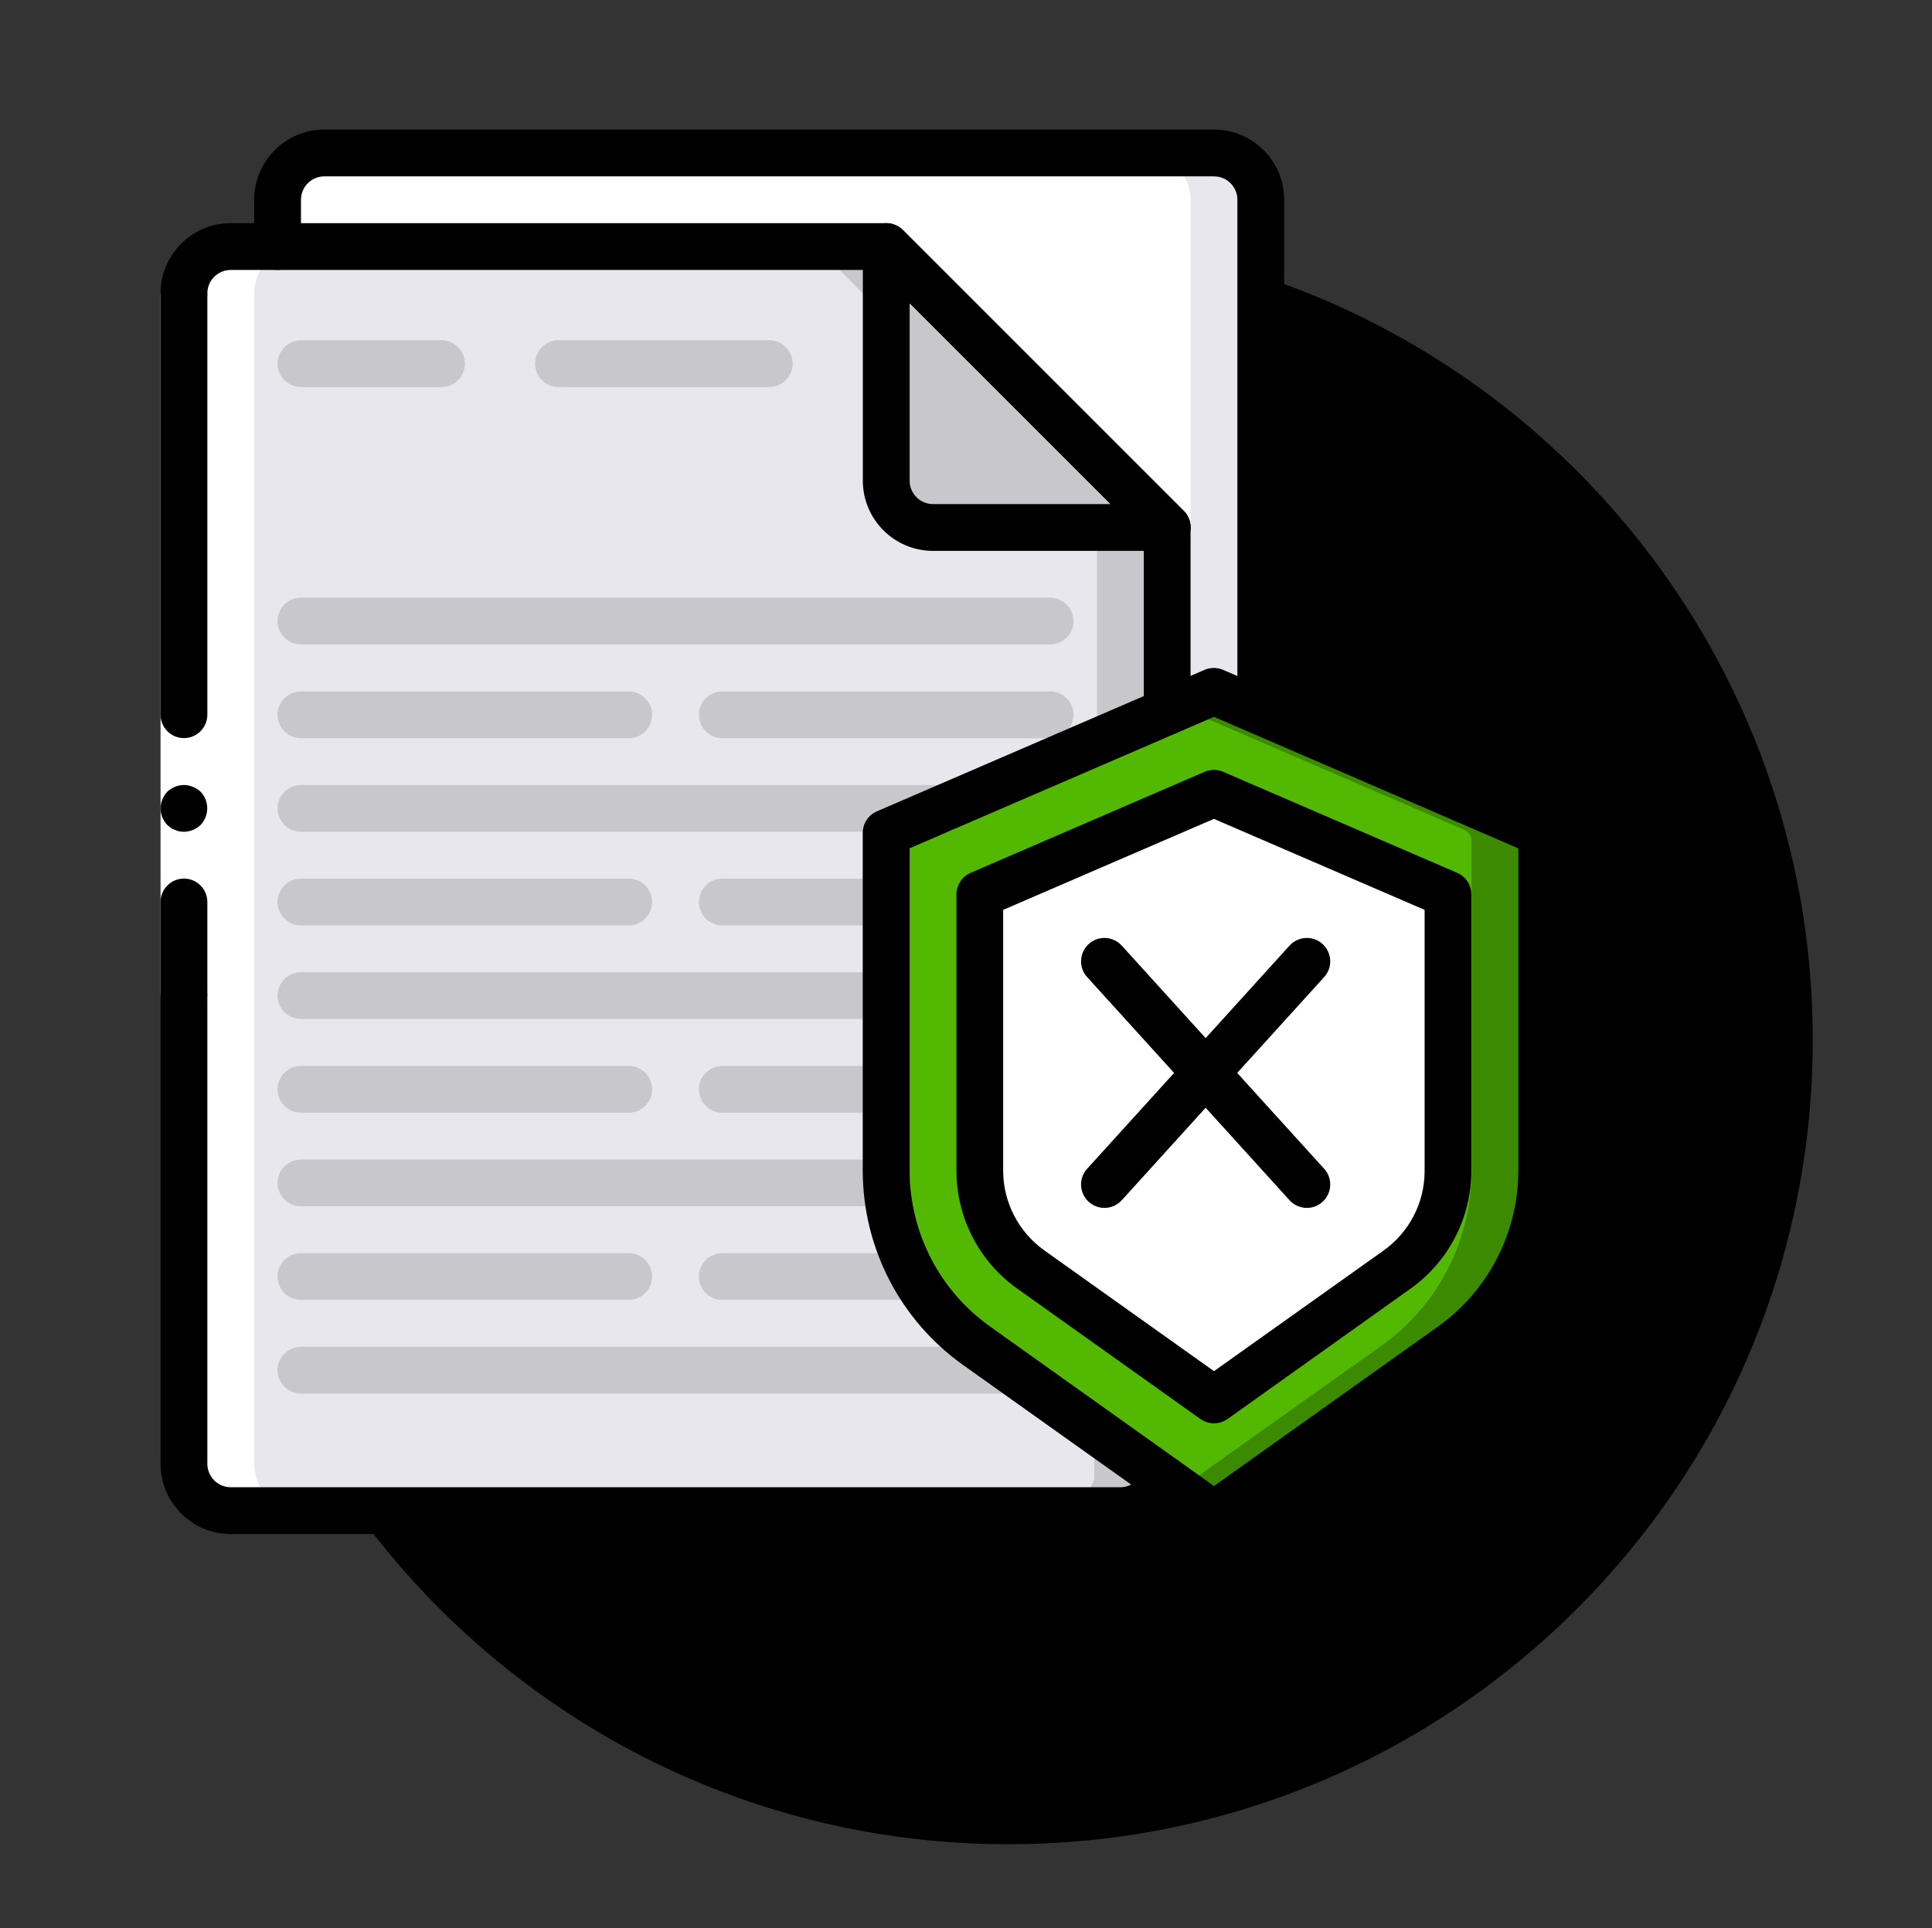 <?xml version="1.0" encoding="utf-8"?>
<!-- Generator: Adobe Illustrator 23.0.3, SVG Export Plug-In . SVG Version: 6.00 Build 0)  -->
<svg version="1.1" id="Layer_1" xmlns="http://www.w3.org/2000/svg" xmlns:xlink="http://www.w3.org/1999/xlink" x="0px" y="0px"
	 viewBox="0 0 206.38 205.97" style="enable-background:new 0 0 206.38 205.97;" xml:space="preserve">
<rect x="0" y="0" width="206.38" height="205.97" fill="#333333" stroke="none"/>
<style type="text/css">
	.st0{clip-path:url(#SVGID_3_);}
	.st1{clip-path:url(#SVGID_4_);fill:#DDDDDD;}
	.st2{clip-path:url(#SVGID_7_);}
	.st3{clip-path:url(#SVGID_8_);fill:#DDDDDD;}
	.st4{fill:#FFFFFF;}
	.st5{fill:#53B802;}
	.st6{fill:#3B8A00;}
	.st7{fill:#E7E7ED;}
	.st8{clip-path:url(#SVGID_10_);}
	.st9{fill:#3B97D3;}
	.st10{fill:#515A5F;}
	.st11{fill:#30464F;}
	.st12{fill:#F5F5F5;}
	.st13{fill:#955BA5;}
	.st14{clip-path:url(#SVGID_12_);fill:#FFFFFF;}
	.st15{clip-path:url(#SVGID_12_);}
	.st16{clip-path:url(#SVGID_15_);}
	.st17{clip-path:url(#SVGID_16_);fill:#DDDDDD;}
	.st18{fill:#FF5364;}
	.st19{clip-path:url(#SVGID_18_);fill:#FFFFFF;}
	.st20{clip-path:url(#SVGID_18_);}
	.st21{clip-path:url(#SVGID_20_);}
	.st22{clip-path:url(#SVGID_23_);}
	.st23{clip-path:url(#SVGID_24_);fill:#DDDDDD;}
	.st24{clip-path:url(#SVGID_27_);}
	.st25{clip-path:url(#SVGID_28_);fill:#DDDDDD;}
	.st26{clip-path:url(#SVGID_30_);fill:#53B802;}
	.st27{clip-path:url(#SVGID_30_);}
	.st28{clip-path:url(#SVGID_32_);}
	.st29{clip-path:url(#SVGID_34_);}
	.st30{clip-path:url(#SVGID_37_);}
	.st31{clip-path:url(#SVGID_38_);fill:#DDDDDD;}
	.st32{clip-path:url(#SVGID_40_);}
	.st33{clip-path:url(#SVGID_43_);}
	.st34{clip-path:url(#SVGID_44_);fill:#DDDDDD;}
	.st35{clip-path:url(#SVGID_46_);fill:#FFFFFF;}
	.st36{fill:#35495E;}
	.st37{clip-path:url(#SVGID_48_);fill:#FFFFFF;}
	.st38{clip-path:url(#SVGID_48_);}
	.st39{clip-path:url(#SVGID_50_);}
	.st40{clip-path:url(#SVGID_53_);}
	.st41{clip-path:url(#SVGID_54_);fill:#DDDDDD;}
	.st42{fill:#C8C8CC;}
	.st43{clip-path:url(#SVGID_57_);}
	.st44{clip-path:url(#SVGID_58_);fill:#DDDDDD;}
	.st45{clip-path:url(#SVGID_61_);}
	.st46{clip-path:url(#SVGID_62_);fill:#DDDDDD;}
	.st47{clip-path:url(#SVGID_64_);fill:#FFFFFF;}
	.st48{clip-path:url(#SVGID_64_);}
	.st49{clip-path:url(#SVGID_66_);}
	.st50{clip-path:url(#SVGID_69_);}
	.st51{clip-path:url(#SVGID_70_);fill:#DDDDDD;}
	.st52{clip-path:url(#SVGID_72_);fill:#FFFFFF;}
	.st53{clip-path:url(#SVGID_72_);}
	.st54{clip-path:url(#SVGID_74_);}
	.st55{clip-path:url(#SVGID_77_);}
	.st56{clip-path:url(#SVGID_78_);fill:#DDDDDD;}
	.st57{clip-path:url(#SVGID_81_);}
	.st58{clip-path:url(#SVGID_82_);fill:#DDDDDD;}
</style>
<g>
	<g>
		<defs>
			<rect id="SVGID_79_" x="21.78" y="25.16" width="171.86" height="171.86"/>
		</defs>
		<defs>
			<path id="SVGID_80_" d="M107.71,197.02c47.46,0,85.93-38.47,85.93-85.93s-38.47-85.93-85.93-85.93s-85.93,38.47-85.93,85.93
				S60.26,197.02,107.71,197.02L107.71,197.02z"/>
		</defs>
		<clipPath id="SVGID_3_">
			<use xlink:href="#SVGID_79_"  style="overflow:visible;"/>
		</clipPath>
		<clipPath id="SVGID_4_" class="st0">
			<use xlink:href="#SVGID_80_"  style="overflow:visible;"/>
		</clipPath>
		<rect x="16.67" y="20.05" class="st1" width="182.09" height="182.09"/>
	</g>
</g>
<path class="st7" d="M134.68,21.34V76L79.66,98.86l-1.67-2.43L29.65,26.34v-5c0.01-2.76,2.24-4.99,5-5h95.03
	C132.44,16.35,134.67,18.58,134.68,21.34L134.68,21.34z M134.68,21.34"/>
<path class="st4" d="M127.18,21.34V76L77.99,96.44L29.65,26.34v-5c0.01-2.76,2.24-4.99,5-5h87.52
	C124.94,16.35,127.17,18.58,127.18,21.34L127.18,21.34z M127.18,21.34"/>
<path class="st42" d="M124.68,56.35V76l-0.3,82.05c-0.71,1.99-2.59,3.32-4.7,3.33H24.65c-2.76-0.01-4.99-2.24-5-5V31.34
	c0.02-2.68,2.13-4.87,4.8-5h70.22L124.68,56.35z M124.68,56.35"/>
<path class="st7" d="M117.18,56.35V76l-0.3,82.05c-0.71,1.99-2.59,3.32-4.7,3.33H24.65c-2.76-0.01-4.99-2.24-5-5V31.34
	c0.02-2.68,2.13-4.87,4.8-5h62.72L117.18,56.35z M117.18,56.35"/>
<path class="st42" d="M124.68,56.35H99.67c-2.76,0-5-2.24-5-5V26.34L124.68,56.35z M124.68,56.35"/>
<path class="st6" d="M164.69,89.81v35.34c-0.02,7.42-3.62,14.37-9.68,18.65L130.4,161.3c-0.43,0.32-1.02,0.32-1.45,0l-3.03-2.15
	l-21.58-15.35c-6.05-4.29-9.66-11.24-9.68-18.65V89.81c0-0.5,0.29-0.95,0.75-1.15l30.51-13.18l3.25-1.4c0.32-0.15,0.68-0.15,1,0
	l33.76,14.58C164.39,88.86,164.69,89.31,164.69,89.81L164.69,89.81z M164.69,89.81"/>
<path class="st5" d="M157.19,89.81v35.34c-0.02,7.42-3.62,14.37-9.68,18.65l-21.58,15.35l-21.58-15.35
	c-6.05-4.29-9.66-11.24-9.68-18.65V89.81c0-0.5,0.29-0.95,0.75-1.15l30.51-13.18l30.51,13.18
	C156.89,88.86,157.19,89.31,157.19,89.81L157.19,89.81z M157.19,89.81"/>
<path class="st13" d="M110.14,135.64c-3.41-2.41-5.45-6.32-5.47-10.5V95.55l25.01-10.8l25.01,10.8v29.59
	c-0.02,4.18-2.06,8.09-5.47,10.5l-19.54,13.91L110.14,135.64z M110.14,135.64"/>
<path class="st4" d="M110.14,135.64c-3.41-2.41-5.45-6.32-5.47-10.5V95.55l25.01-10.8l25.01,10.8v29.59
	c-0.02,4.18-2.06,8.09-5.47,10.5l-19.54,13.91L110.14,135.64z M110.14,135.64"/>
<path class="st4" d="M130.4,151.3l3.02-2.15l-1.55-1.1c-0.52,1.46-1.69,2.6-3.17,3.08l0.25,0.17
	C129.39,151.62,129.98,151.62,130.4,151.3L130.4,151.3z M130.4,151.3"/>
<path class="st4" d="M24.65,161.38h7.5c-2.76-0.01-4.99-2.24-5-5V31.34c0.02-2.68,2.13-4.87,4.8-5h5.2v-5c0.01-2.76,2.24-4.99,5-5
	h-7.5c-2.76,0.01-4.99,2.24-5,5v5h-5.2c-2.67,0.13-4.78,2.32-4.8,5v125.03C19.66,159.14,21.89,161.37,24.65,161.38L24.65,161.38z
	 M24.65,161.38"/>
<path class="st42" d="M47.16,41.35h-15c-1.38,0-2.5-1.12-2.5-2.5c0-1.38,1.12-2.5,2.5-2.5h15c1.38,0,2.5,1.12,2.5,2.5
	C49.66,40.23,48.54,41.35,47.16,41.35L47.16,41.35z M47.16,41.35"/>
<path class="st42" d="M82.17,41.35H59.66c-1.38,0-2.5-1.12-2.5-2.5c0-1.38,1.12-2.5,2.5-2.5h22.51c1.38,0,2.5,1.12,2.5,2.5
	C84.67,40.23,83.55,41.35,82.17,41.35L82.17,41.35z M82.17,41.35"/>
<path class="st42" d="M112.17,68.85H32.15c-1.38,0-2.5-1.12-2.5-2.5c0-1.38,1.12-2.5,2.5-2.5h80.02c1.38,0,2.5,1.12,2.5,2.5
	C114.68,67.73,113.56,68.85,112.17,68.85L112.17,68.85z M112.17,68.85"/>
<path class="st42" d="M67.16,78.86H32.15c-1.38,0-2.5-1.12-2.5-2.5c0-1.38,1.12-2.5,2.5-2.5h35.01c1.38,0,2.5,1.12,2.5,2.5
	C69.66,77.74,68.54,78.86,67.16,78.86L67.16,78.86z M67.16,78.86"/>
<path class="st42" d="M112.17,78.86H77.16c-1.38,0-2.5-1.12-2.5-2.5c0-1.38,1.12-2.5,2.5-2.5h35.01c1.38,0,2.5,1.12,2.5,2.5
	C114.68,77.74,113.56,78.86,112.17,78.86L112.17,78.86z M112.17,78.86"/>
<path class="st42" d="M100.75,88.86H32.15c-1.38,0-2.5-1.12-2.5-2.5c0-1.38,1.12-2.5,2.5-2.5h68.59c1.38,0,2.5,1.12,2.5,2.5
	C103.25,87.74,102.13,88.86,100.75,88.86L100.75,88.86z M100.75,88.86"/>
<path class="st42" d="M67.16,98.86H32.15c-1.38,0-2.5-1.12-2.5-2.5c0-1.38,1.12-2.5,2.5-2.5h35.01c1.38,0,2.5,1.12,2.5,2.5
	C69.66,97.74,68.54,98.86,67.16,98.86L67.16,98.86z M67.16,98.86"/>
<path class="st42" d="M94.67,98.86H77.16c-1.38,0-2.5-1.12-2.5-2.5c0-1.38,1.12-2.5,2.5-2.5h17.51c1.38,0,2.5,1.12,2.5,2.5
	C97.17,97.74,96.05,98.86,94.67,98.86L94.67,98.86z M94.67,98.86"/>
<path class="st42" d="M94.67,108.86H32.15c-1.38,0-2.5-1.12-2.5-2.5c0-1.38,1.12-2.5,2.5-2.5h62.52c1.38,0,2.5,1.12,2.5,2.5
	C97.17,107.74,96.05,108.86,94.67,108.86L94.67,108.86z M94.67,108.86"/>
<path class="st42" d="M67.16,118.87H32.15c-1.38,0-2.5-1.12-2.5-2.5c0-1.38,1.12-2.5,2.5-2.5h35.01c1.38,0,2.5,1.12,2.5,2.5
	C69.66,117.75,68.54,118.87,67.16,118.87L67.16,118.87z M67.16,118.87"/>
<path class="st42" d="M94.67,118.87H77.16c-1.38,0-2.5-1.12-2.5-2.5c0-1.38,1.12-2.5,2.5-2.5h17.51c1.38,0,2.5,1.12,2.5,2.5
	C97.17,117.75,96.05,118.87,94.67,118.87L94.67,118.87z M94.67,118.87"/>
<path class="st42" d="M94.72,128.87H32.15c-1.38,0-2.5-1.12-2.5-2.5c0-1.38,1.12-2.5,2.5-2.5h62.57c1.38,0,2.5,1.12,2.5,2.5
	C97.22,127.75,96.1,128.87,94.72,128.87L94.72,128.87z M94.72,128.87"/>
<path class="st42" d="M107.97,148.88H32.15c-1.38,0-2.5-1.12-2.5-2.5c0-1.38,1.12-2.5,2.5-2.5h75.82c1.38,0,2.5,1.12,2.5,2.5
	C110.47,147.76,109.35,148.88,107.97,148.88L107.97,148.88z M107.97,148.88"/>
<path class="st42" d="M67.16,138.87H32.15c-1.38,0-2.5-1.12-2.5-2.5c0-1.38,1.12-2.5,2.5-2.5h35.01c1.38,0,2.5,1.12,2.5,2.5
	C69.66,137.75,68.54,138.87,67.16,138.87L67.16,138.87z M67.16,138.87"/>
<path class="st42" d="M97.65,138.87H77.16c-1.38,0-2.5-1.12-2.5-2.5c0-1.38,1.12-2.5,2.5-2.5h20.48c1.38,0,2.5,1.12,2.5,2.5
	C100.15,137.75,99.03,138.87,97.65,138.87L97.65,138.87z M97.65,138.87"/>
<rect x="17.15" y="31.34" class="st4" width="5" height="75.02"/>
<path d="M19.65,93.86c-1.38,0-2.5,1.12-2.5,2.5v10h5v-10C22.15,94.98,21.03,93.86,19.65,93.86L19.65,93.86z M19.65,93.86"/>
<path d="M22.15,31.34h-5v45.01c0,1.38,1.12,2.5,2.5,2.5c1.38,0,2.5-1.12,2.5-2.5V31.34z M22.15,31.34"/>
<path d="M17.15,86.36c0.01,0.66,0.27,1.3,0.73,1.78l0.37,0.3c0.14,0.09,0.29,0.17,0.45,0.22c0.14,0.07,0.29,0.12,0.45,0.15
	c0.16,0.03,0.33,0.04,0.5,0.05c0.66-0.01,1.3-0.27,1.78-0.73c0.23-0.24,0.4-0.52,0.52-0.82c0.38-0.93,0.17-2-0.52-2.73
	c-0.24-0.23-0.52-0.4-0.83-0.52c-0.3-0.13-0.62-0.2-0.95-0.2c-0.66,0.01-1.3,0.27-1.78,0.72C17.42,85.06,17.16,85.7,17.15,86.36
	L17.15,86.36z M17.15,86.36"/>
<path d="M119.68,163.88H24.65c-4.14,0-7.5-3.36-7.5-7.5v-50.01c0-1.38,1.12-2.5,2.5-2.5c1.38,0,2.5,1.12,2.5,2.5v50.01
	c0,1.38,1.12,2.5,2.5,2.5h95.03c1.05,0,1.99-0.67,2.34-1.65c0.3-0.84,1.02-1.47,1.9-1.63c0.88-0.17,1.78,0.15,2.36,0.83
	c0.58,0.68,0.76,1.61,0.46,2.46C125.68,161.87,122.85,163.87,119.68,163.88L119.68,163.88z M119.68,163.88"/>
<path d="M124.68,78.51c-1.38,0-2.5-1.12-2.5-2.5V57.38L93.63,28.84H24.65c-1.38,0-2.5,1.12-2.5,2.5c0,1.38-1.12,2.5-2.5,2.5
	c-1.38,0-2.5-1.12-2.5-2.5c0-4.14,3.36-7.5,7.5-7.5h70.02c0.66,0,1.3,0.26,1.77,0.73l30.01,30.01c0.47,0.47,0.73,1.1,0.73,1.77V76
	C127.18,77.39,126.06,78.51,124.68,78.51L124.68,78.51z M124.68,78.51"/>
<path d="M124.68,58.85H99.67c-4.14,0-7.5-3.36-7.5-7.5V26.34c0-1.01,0.61-1.92,1.54-2.31c0.93-0.39,2.01-0.17,2.72,0.54l30.01,30.01
	c0.72,0.71,0.93,1.79,0.54,2.72C126.6,58.24,125.69,58.85,124.68,58.85L124.68,58.85z M97.17,32.38v18.97c0,1.38,1.12,2.5,2.5,2.5
	h18.97L97.17,32.38z M97.17,32.38"/>
<path d="M124.68,58.85c-0.66,0-1.3-0.26-1.77-0.73L92.9,28.11c-0.95-0.98-0.93-2.54,0.03-3.51c0.96-0.97,2.52-0.98,3.51-0.03
	l30.01,30.01c0.72,0.71,0.93,1.79,0.54,2.72C126.6,58.24,125.69,58.85,124.68,58.85L124.68,58.85z M124.68,58.85"/>
<path d="M134.68,78.51c-1.38,0-2.5-1.12-2.5-2.5V21.34c0-1.38-1.12-2.5-2.5-2.5H34.65c-1.38,0-2.5,1.12-2.5,2.5v5
	c0,1.38-1.12,2.5-2.5,2.5c-1.38,0-2.5-1.12-2.5-2.5v-5c0-4.14,3.36-7.5,7.5-7.5h95.03c4.14,0,7.5,3.36,7.5,7.5V76
	C137.18,77.39,136.06,78.51,134.68,78.51L134.68,78.51z M134.68,78.51"/>
<path d="M129.68,163.88c-0.93,0-1.83-0.29-2.59-0.83l-24.2-17.22c-6.7-4.76-10.7-12.46-10.73-20.69V88.98c0-1,0.59-1.9,1.5-2.3
	l35.01-15.12c0.63-0.27,1.35-0.27,1.98,0l35.01,15.12c0.91,0.4,1.5,1.3,1.5,2.3v36.16c-0.03,8.22-4.02,15.93-10.73,20.69
	l-24.19,17.22C131.5,163.59,130.6,163.88,129.68,163.88L129.68,163.88z M97.17,90.62v34.51c0.02,6.61,3.24,12.79,8.63,16.61
	l23.88,17.01l23.88-17c5.39-3.82,8.6-10.01,8.63-16.61V90.63l-32.51-14.05L97.17,90.62z M97.17,90.62"/>
<path d="M129.68,152.05c-0.52,0-1.03-0.16-1.45-0.46l-19.54-13.91c-4.07-2.88-6.5-7.55-6.52-12.54V95.55c0-1,0.59-1.9,1.5-2.3
	l25.01-10.8c0.63-0.27,1.35-0.27,1.98,0l25.01,10.8c0.91,0.4,1.5,1.3,1.5,2.3v29.59c-0.02,4.99-2.45,9.66-6.52,12.54l-19.52,13.91
	C130.71,151.89,130.2,152.05,129.68,152.05L129.68,152.05z M111.6,133.61l18.08,12.87l18.08-12.86c2.76-1.95,4.41-5.1,4.42-8.48
	V97.2l-22.51-9.72l-22.51,9.72v27.95C107.19,128.51,108.84,131.66,111.6,133.61L111.6,133.61z M111.6,133.61"/>
<path d="M132.16,114.62l9.29-10.24c0.93-1.02,0.85-2.6-0.17-3.53c-1.02-0.93-2.6-0.85-3.53,0.17l-8.96,9.88l-8.96-9.88
	c-0.93-1.02-2.51-1.1-3.53-0.17c-1.02,0.93-1.1,2.51-0.17,3.53l9.29,10.24l-9.29,10.24c-0.93,1.02-0.85,2.6,0.17,3.53
	c0.48,0.43,1.08,0.65,1.68,0.65c0.68,0,1.36-0.28,1.85-0.82l8.96-9.88l8.96,9.88c0.49,0.54,1.17,0.82,1.85,0.82
	c0.6,0,1.2-0.21,1.68-0.65c1.02-0.93,1.1-2.51,0.17-3.53L132.16,114.62z"/>
</svg>
